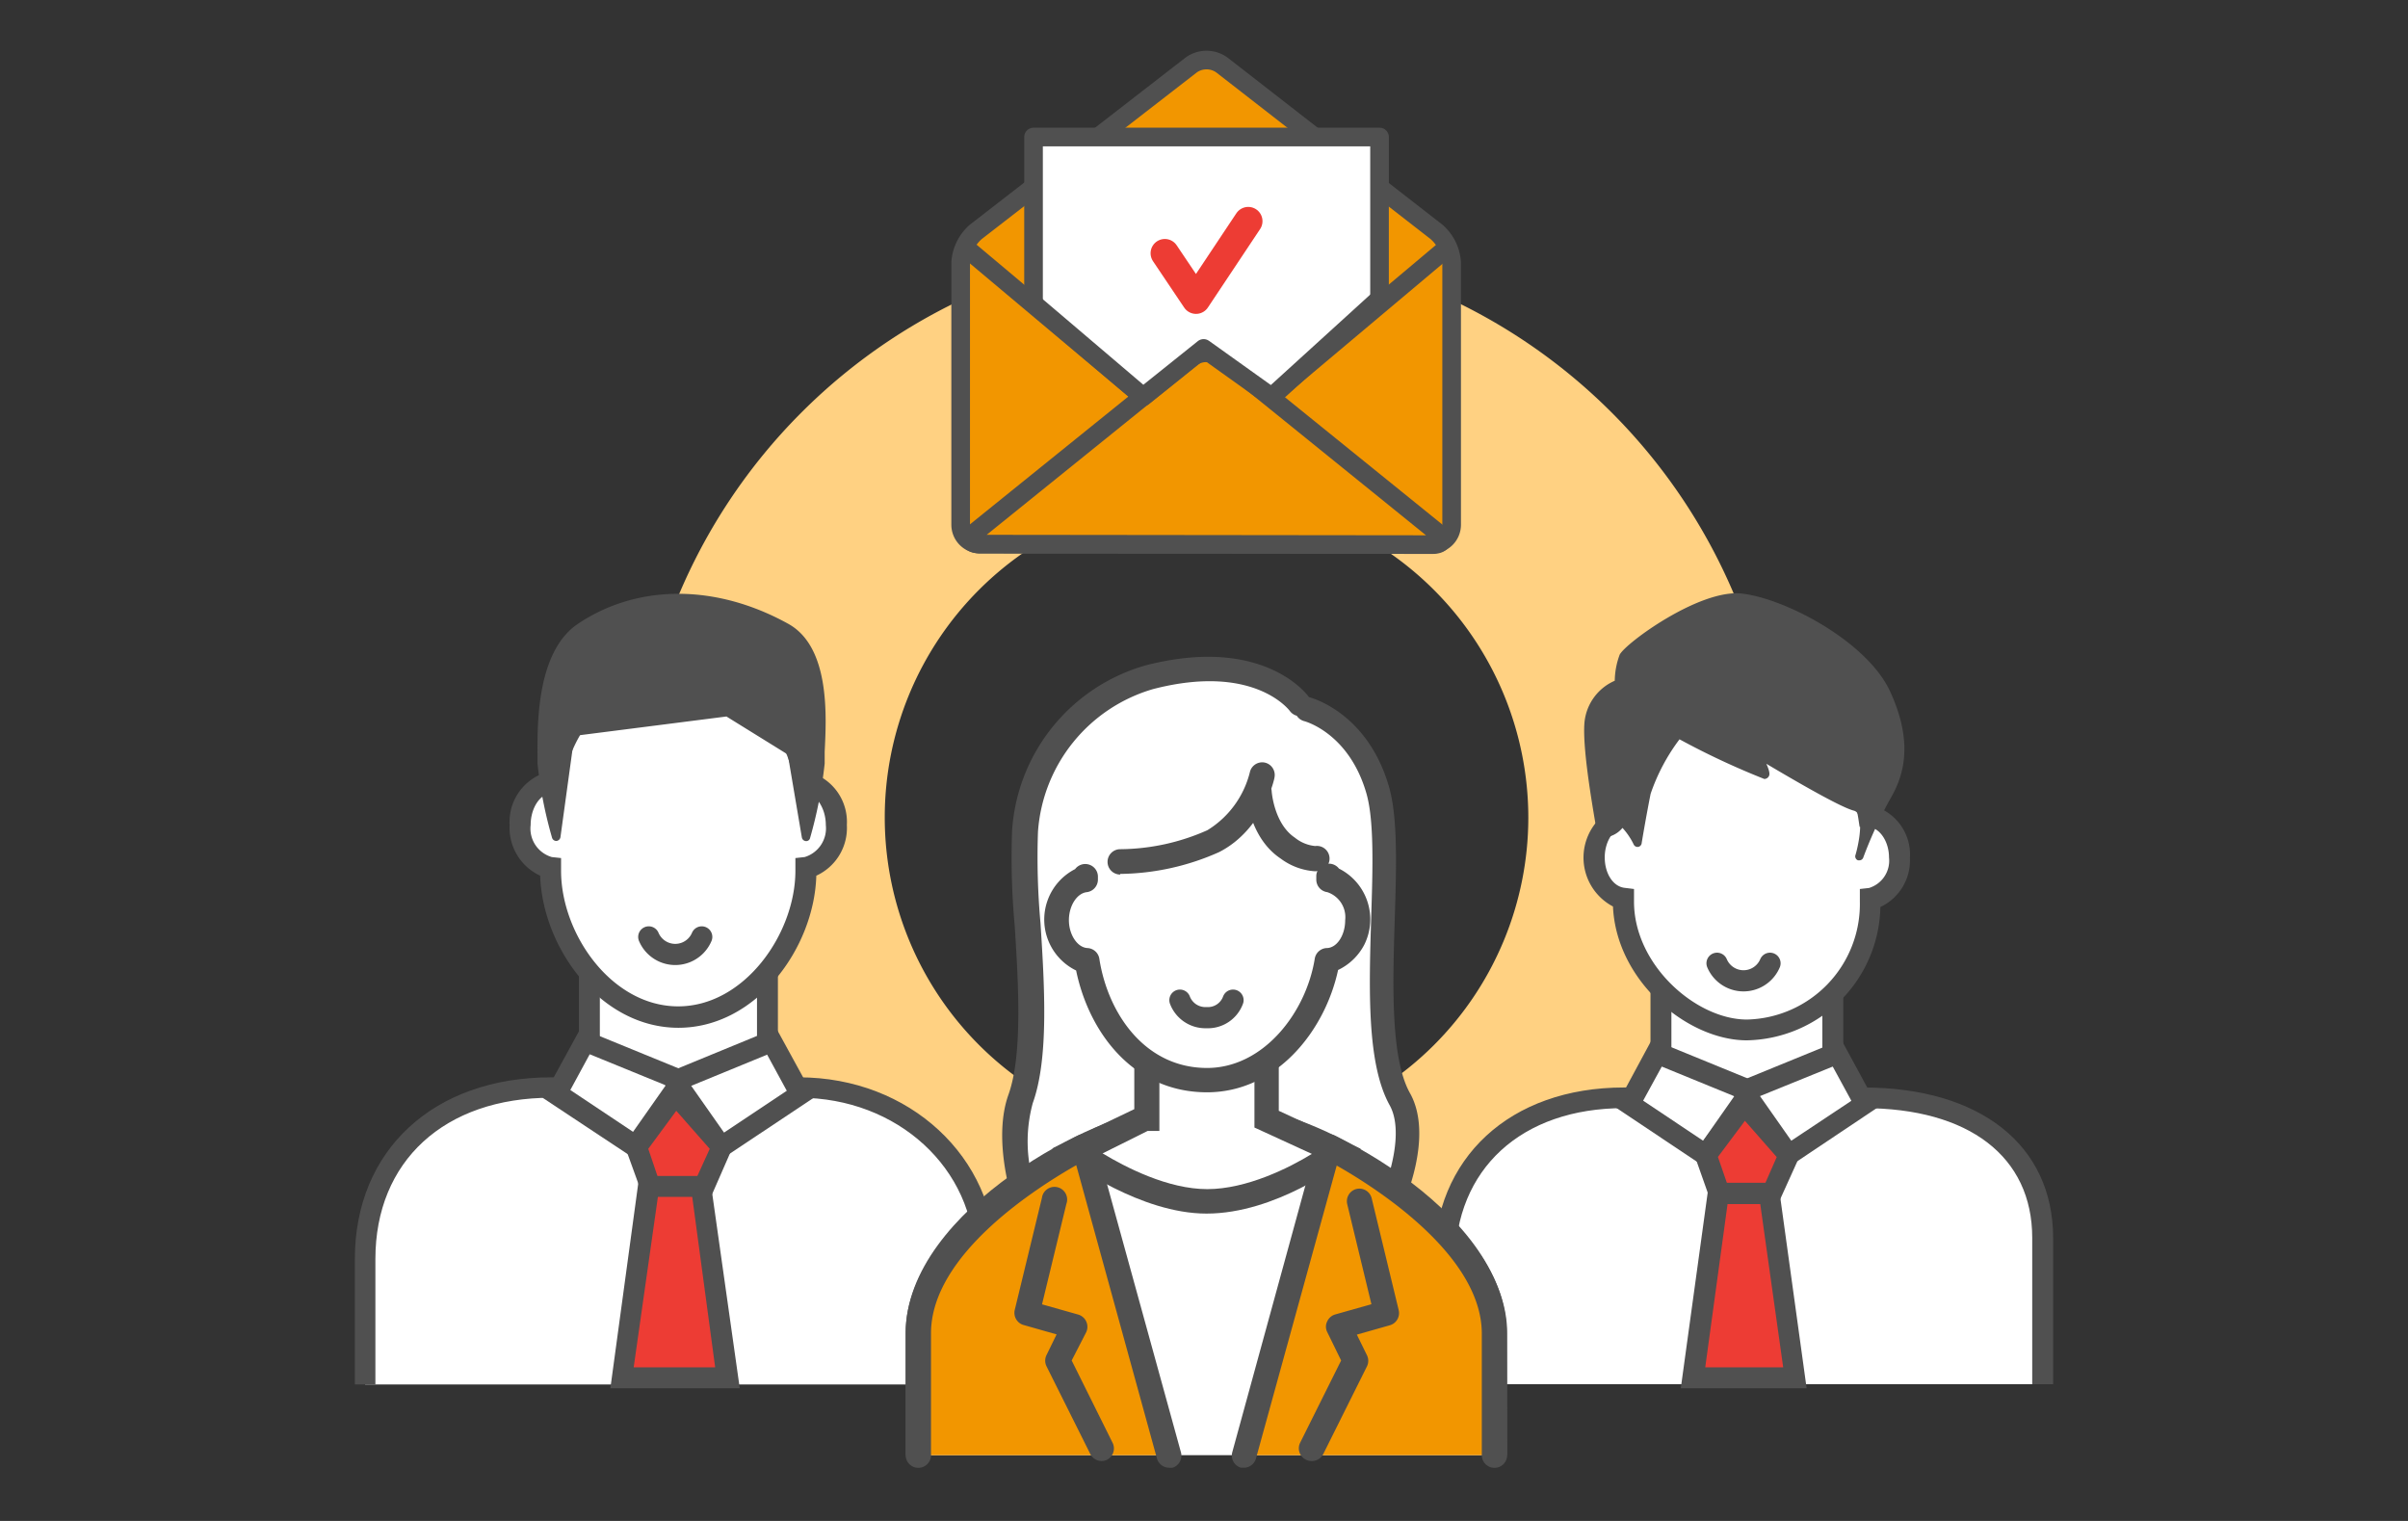 <svg id="レイヤー_3" data-name="レイヤー 3" xmlns="http://www.w3.org/2000/svg" viewBox="0 0 190 120"><rect x="0" y="0" width="190" height="120" fill="#333333" stroke="none"/><defs><style>.cls-1{fill:#ffd182;}.cls-2{fill:#f29600;}.cls-10,.cls-3,.cls-5{fill:none;}.cls-3,.cls-4,.cls-9{stroke:#505050;}.cls-3,.cls-4,.cls-5,.cls-9{stroke-linecap:round;stroke-linejoin:round;}.cls-3,.cls-4{stroke-width:1.47px;}.cls-4,.cls-6,.cls-9{fill:#fff;}.cls-5{stroke:#ed3c34;stroke-width:2.25px;}.cls-7{fill:#505050;}.cls-8{fill:#ed3c34;}.cls-9{stroke-width:1.67px;}</style></defs><path class="cls-1" d="M95.22,109.68a45.19,45.19,0,1,1,45.17-45.21v0A45.23,45.23,0,0,1,95.22,109.68Zm0-70.58a25.39,25.39,0,1,0,25.37,25.41v0A25.42,25.42,0,0,0,95.22,39.1Z"/><path class="cls-2" d="M96.4,5.12a2.07,2.07,0,0,0-2.4,0L77,18.29a3.5,3.5,0,0,0-1.2,2.45V41.41a1.53,1.53,0,0,0,1.52,1.52h35.7a1.53,1.53,0,0,0,1.52-1.52V20.74a3.5,3.5,0,0,0-1.2-2.45Z"/><path class="cls-3" d="M96.4,5.12a2.07,2.07,0,0,0-2.4,0L77,18.29a3.5,3.5,0,0,0-1.2,2.45V41.41a1.53,1.53,0,0,0,1.52,1.52h35.7a1.53,1.53,0,0,0,1.52-1.52V20.74a3.5,3.5,0,0,0-1.2-2.45Z"/><polyline class="cls-4" points="81.55 23.95 81.55 10.81 108.85 10.81 108.85 23.95"/><path class="cls-3" d="M114,19.7,96.36,34.53a1.86,1.86,0,0,1-2.32,0l-17.86-15"/><path class="cls-2" d="M77.35,42.93c-.84,0-1-.43-.34-1L94,28.22a2,2,0,0,1,2.36,0l17,13.75c.65.53.49,1-.34,1Z"/><path class="cls-3" d="M77.35,42.93c-.84,0-1-.43-.34-1L94,28.22a2,2,0,0,1,2.36,0l17,13.75c.65.53.49,1-.34,1Z"/><polyline class="cls-4" points="81.55 23.95 90.2 31.31 94.97 27.49 100.33 31.32 108.75 23.66"/><polyline class="cls-5" points="91.91 19.98 94.37 23.64 98.49 17.45"/><path class="cls-6" d="M114,109.21V99.66c0-8.53,6.34-13,14.16-13H147c7.82,0,14.16,3.51,14.16,11v11.55"/><path class="cls-7" d="M162,109.21h-1.65V97.66c0-6.41-5-10.23-13.33-10.23H128.14c-8.1,0-13.33,4.81-13.33,12.23v9.55h-1.67V99.66c0-8.3,6-13.86,15-13.86H147c9.25,0,15,4.55,15,11.88Z"/><polyline class="cls-6" points="144.62 78.07 144.62 83.59 137.84 86.1 131.05 83.59 131.05 78.07"/><polygon class="cls-7" points="137.84 86.99 130.23 84.17 130.23 78.07 131.88 78.07 131.88 83.02 137.84 85.22 143.79 83.02 143.79 78.07 145.44 78.07 145.44 84.17 137.84 86.99"/><polygon class="cls-6" points="134.57 91.13 128.54 87.11 130.72 83.09 138.08 86.1 134.57 91.13"/><path class="cls-7" d="M134.78,92.25l-7.32-4.89L130.35,82l9,3.68Zm-5.13-5.41L134.38,90l2.46-3.51-5.72-2.34Z"/><polygon class="cls-6" points="141.1 91.13 147.13 87.11 144.95 83.09 137.59 86.1 141.1 91.13"/><path class="cls-7" d="M140.87,92.25l-4.58-6.53,9-3.68,2.89,5.32Zm-2-5.77L141.34,90l4.74-3.15-1.47-2.7Z"/><polygon class="cls-8" points="134.57 91.13 135.91 94.82 139.5 94.82 141.1 91.13 137.59 87.11 134.57 91.13"/><path class="cls-7" d="M140,95.64h-4.71L133.65,91l3.92-5.22L142.1,91ZM136.49,94H139l1.19-2.71-2.51-2.86-2.13,2.85Z"/><polygon class="cls-8" points="141.6 108.71 133.57 108.71 135.57 94.14 139.59 94.14 141.6 108.71"/><path class="cls-7" d="M142.55,109.53h-9.93l2.23-16.21h5.46Zm-8-1.65h6.15L138.89,95h-2.58Z"/><path class="cls-6" d="M149.89,67.66a3,3,0,0,1-2.32,3.23v.23a10,10,0,0,1-9.74,10.12c-4.51,0-9.73-4.74-9.73-10.12v-.24a3,3,0,0,1-2.32-3.23c0-1.7,1.09-3.17,2.45-3.24.76-4.76,4.06-9.58,9.6-9.58,5.11,0,8.85,4.82,9.61,9.59A3,3,0,0,1,149.89,67.66Z"/><path class="cls-7" d="M137.83,82.08c-4.67,0-10.3-4.67-10.56-10.56a4.36,4.36,0,0,1,.24-7.83c1-4.92,4.47-9.71,10.31-9.71,5.48,0,9.32,4.9,10.32,9.71a4,4,0,0,1,2.56,4,4.06,4.06,0,0,1-2.33,3.87A10.74,10.74,0,0,1,137.83,82.08Zm0-26.4c-5.09,0-8.08,4.47-8.78,8.89l-.11.66-.66,0c-.92,0-1.66,1.13-1.66,2.41s.66,2.31,1.58,2.41l.73.09v1c0,5,4.9,9.3,8.91,9.3a9.12,9.12,0,0,0,8.91-9.3v-1l.72-.08a2.25,2.25,0,0,0,1.58-2.41c0-1.26-.74-2.37-1.66-2.41l-.66,0-.1-.66c-.7-4.38-4.18-8.9-8.8-8.9Z"/><path class="cls-7" d="M132.42,57.92s-2.15,2.86-2.5,4.62-.72,4-.72,4-1.07-2.14-1.43-1.42-1.42.68-1.42.68-1.21-6.33-1-8.7a3.75,3.75,0,0,1,2.39-3.1,6.45,6.45,0,0,1,.36-2.14c.35-.72,6.08-5,9.29-4.63s9.65,3.58,11.44,7.51,1.08,6.43,0,8.22a36.19,36.19,0,0,0-2.14,4.65s1.07-3.57-.36-4-7.86-4.29-7.86-4.29,1.07,1.79.71,1.79S132.42,57.92,132.42,57.92Z"/><path class="cls-7" d="M146.72,67.88h-.11a.33.33,0,0,1-.21-.41c.2-.66.61-2.52.19-3.26a.49.49,0,0,0-.31-.25c-1.11-.28-5-2.57-6.91-3.7.34.74.24.91.19,1a.42.42,0,0,1-.35.2,60.8,60.8,0,0,1-6.69-3.13,15.35,15.35,0,0,0-2.28,4.3c-.35,1.75-.71,3.89-.71,3.92a.34.34,0,0,1-.28.27.34.34,0,0,1-.34-.18,5.37,5.37,0,0,0-.89-1.32,2.08,2.08,0,0,1-1.67.76.33.33,0,0,1-.33-.26c0-.26-1.21-6.41-1-8.81a4,4,0,0,1,2.39-3.3,6.07,6.07,0,0,1,.39-2.06c.49-.93,6.3-5.18,9.62-4.82,3.48.39,9.9,3.8,11.71,7.71,2,4.32.93,6.94,0,8.52a34.4,34.4,0,0,0-2.12,4.62A.33.33,0,0,1,146.72,67.88ZM128,64.58h0c.36,0,.74.42,1.07.93.14-.79.35-2,.56-3,.37-1.84,2.47-4.66,2.57-4.78a.31.31,0,0,1,.4-.1c2,1,5.08,2.51,6.26,3-.15-.32-.39-.75-.6-1.12a.33.33,0,0,1,.45-.45c1.78,1.08,6.64,4,7.77,4.25a1.12,1.12,0,0,1,.73.56,2.56,2.56,0,0,1,.26,1.12,23.81,23.81,0,0,1,1.15-2.25c.88-1.46,1.82-3.87,0-7.92-1.7-3.71-7.86-7-11.19-7.32-3.09-.35-8.67,3.89-9,4.48a5.6,5.6,0,0,0-.33,2,.32.32,0,0,1-.22.31,3.39,3.39,0,0,0-2.19,2.83c-.22,2,.66,7,.9,8.31a1.15,1.15,0,0,0,.86-.51.54.54,0,0,1,.51-.32Z"/><path class="cls-9" d="M135.48,76a2.27,2.27,0,0,0,4.18,0"/><path class="cls-6" d="M28.81,109.23v-9.9c0-8.86,6.6-13.54,14.68-13.54H63.06c8.11,0,14.68,5.73,14.68,13.54v9.9"/><path class="cls-7" d="M78.56,109.23H76.91v-9.9c0-7.13-6.09-12.72-13.86-12.72H43.49c-8.42,0-13.87,5-13.87,12.72v9.9H28v-9.9C28,90.75,34.21,85,43.49,85H63.05c8.7,0,15.51,6.31,15.51,14.36Z"/><polyline class="cls-6" points="60.56 76.95 60.56 82.68 53.53 85.28 46.5 82.68 46.5 76.95"/><polygon class="cls-7" points="53.53 86.16 45.68 83.25 45.68 76.95 47.33 76.95 47.33 82.1 53.53 84.4 59.73 82.1 59.73 76.95 61.38 76.95 61.38 83.25 53.53 86.16"/><polygon class="cls-6" points="50.15 90.49 43.9 86.32 46.16 82.16 53.79 85.28 50.15 90.49"/><path class="cls-7" d="M50.36,91.61l-7.55-5,3-5.48,9.29,3.8ZM45,86l4.95,3.3,2.58-3.67-6-2.45Z"/><polygon class="cls-6" points="56.91 90.49 63.16 86.32 60.9 82.16 53.27 85.28 56.91 90.49"/><path class="cls-7" d="M56.7,91.61,52,84.91l9.24-3.8,3,5.48Zm-2.16-5.94,2.59,3.69,4.95-3.3-1.55-2.85Z"/><polygon class="cls-8" points="50.15 90.49 51.53 94.31 55.25 94.31 56.91 90.49 53.27 86.32 50.15 90.49"/><path class="cls-7" d="M55.79,95.13H51l-1.73-4.78,4-5.34,4.62,5.32Zm-3.68-1.65h2.6L56,90.64l-2.64-3-2.21,3Z"/><polygon class="cls-8" points="57.44 108.71 49.1 108.71 51.19 93.61 55.36 93.61 57.44 108.71"/><path class="cls-7" d="M58.37,109.53H48.16l2.28-16.75H56ZM50,107.88h6.43L54.62,94.43H51.91Z"/><path class="cls-6" d="M66,65.12a3.21,3.21,0,0,1-2.37,3.38v.26c0,5.57-4.52,11.53-10.1,11.53S43.47,74.35,43.47,68.76V68.5a3.17,3.17,0,0,1-2.41-3.34c0-1.76,1.13-3.3,2.55-3.36.78-4.95,4.18-8.9,9.94-8.9,5.29,0,9.17,4,10,8.9C64.9,61.84,66,63.31,66,65.12Z"/><path class="cls-7" d="M53.53,81.09c-6.11,0-10.71-6.24-10.91-12a4.17,4.17,0,0,1-2.41-4,4.09,4.09,0,0,1,2.64-4.07c1.12-5.57,5.16-9,10.67-9a10.85,10.85,0,0,1,10.66,9,4.09,4.09,0,0,1,2.64,4.07,4.14,4.14,0,0,1-2.41,4C64.24,74.85,59.64,81.09,53.53,81.09Zm0-27.39c-5.77,0-8.5,4.24-9.14,8.2l-.1.66-.66,0c-1,0-1.76,1.18-1.76,2.53a2.34,2.34,0,0,0,1.67,2.53l.73.08v1c0,5,4,10.7,9.24,10.7s9.25-5.75,9.25-10.7v-1l.73-.08a2.37,2.37,0,0,0,1.67-2.53c0-1.31-.75-2.49-1.72-2.57l-.66,0-.1-.66A9.33,9.33,0,0,0,53.53,53.7Z"/><path class="cls-7" d="M62,49.5c-5.24-2.89-11.32-3.3-16.26,0-3.5,2.34-3,9.08-3,10.73A34.94,34.94,0,0,0,43.88,66L45,57.76l12.34-1.58,5.06,3.14L63.56,66a34.71,34.71,0,0,0,1.14-5.79C64.7,58.58,65.7,51.52,62,49.5Z"/><path class="cls-7" d="M43.88,66.35a.35.35,0,0,1-.32-.25,33.81,33.81,0,0,1-1.15-5.87v-.52c0-2.26-.16-8.24,3.19-10.49,4.7-3.16,10.9-3.16,16.6,0h0c3.34,1.85,3,7.41,2.87,10.09,0,.39,0,.71,0,.93a34.8,34.8,0,0,1-1.15,5.87.31.31,0,0,1-.34.25.35.35,0,0,1-.31-.28l-1.11-6.55-4.84-3-12,1.53-1.1,8a.36.36,0,0,1-.31.29Zm13.48-10.5a.26.26,0,0,1,.17,0L62.59,59a.34.34,0,0,1,.15.22l.91,5.18a24.11,24.11,0,0,0,.74-4.21,9.47,9.47,0,0,1,0-1c.15-2.54.45-7.83-2.53-9.47h0c-5.57-3.07-11.38-3.07-15.94,0-3.05,2-2.94,7.76-2.9,9.9v.53a22.65,22.65,0,0,0,.72,4.08l.9-6.61A.34.34,0,0,1,45,57.4l12.34-1.58Z"/><path class="cls-9" d="M51.19,73.92a2.27,2.27,0,0,0,4.18,0"/><path class="cls-6" d="M103.12,55.94s4,1,5.59,6.36-1.16,19.15,1.76,24.43c1.68,3-.66,8.11-.66,8.11S105.45,101,96,101c-9.19,0-15.47-7.69-15.47-7.69s-1-3.76,0-6.6c1.93-5.25-.07-16,.35-21.13a13.6,13.6,0,0,1,9.85-12.18c8.68-2.22,11.8,2.12,11.8,2.12"/><path class="cls-7" d="M96,102c-9.55,0-16-7.74-16.24-8.06a1,1,0,0,1-.19-.37c0-.16-1.11-4.1,0-7.2s.8-8.59.49-13.38a58.67,58.67,0,0,1-.2-7.5,14.54,14.54,0,0,1,10.56-13c9.25-2.37,12.72,2.3,12.86,2.51v0c.3.08,4.63,1.28,6.31,7.05.71,2.44.59,6.34.46,10.47-.16,5.14-.34,11,1.21,13.74,1.91,3.43-.54,8.79-.66,9l-.09.16C110.41,95.68,105.84,102,96,102ZM81.42,92.82c1,1.07,6.69,7.18,14.57,7.18,8.35,0,12.43-5,13-5.67.61-1.36,1.81-5.06.66-7.13-1.81-3.26-1.63-9.1-1.46-14.76.13-4,.24-7.72-.38-9.86-1.38-4.76-4.86-5.67-4.89-5.68a1,1,0,0,1-.6-.43,1,1,0,0,1-.55-.38c-.12-.15-2.92-3.75-10.76-1.73a12.64,12.64,0,0,0-9.11,11.27,57.83,57.83,0,0,0,.2,7.21c.32,5,.66,10.67-.61,14.19A11.52,11.52,0,0,0,81.42,92.82Zm28.39,2"/><path class="cls-6" d="M117.93,114.81v-9.62c0-9.1-15.08-16.59-18.72-16.59h-8c-3.64,0-18.75,7.52-18.75,16.59v9.62"/><path class="cls-7" d="M118.92,114.81h-2v-9.62c0-8.4-14.37-15.6-17.73-15.6h-8c-3.37,0-17.73,7.2-17.73,15.6v9.62h-2v-9.62c0-9.91,15.72-17.58,19.71-17.58h8c4,0,19.71,7.69,19.71,17.58Z"/><path class="cls-6" d="M99.91,88.27V83.41H90.49v4.83h-.16l-5.4,2.57s5.28,4,10.27,4c5.2,0,10.27-4,10.27-4Z"/><path class="cls-7" d="M95.2,95.75c-5.23,0-10.63-4-10.86-4.14l-1.32-1,6.48-3.1V82.42h11.4v5.22l6.47,3-1.32,1C105.86,91.77,100.68,95.75,95.2,95.75ZM87,91c1.84,1.11,5.16,2.82,8.26,2.82s6.47-1.68,8.25-2.78l-4.53-2.08V84.4H91.48v4.83h-.93Z"/><path class="cls-6" d="M85.64,69.1v.25a3,3,0,0,0-2.29,3.19c0,1.67,1.08,3.12,2.42,3.19.75,4.71,4,9.46,9.48,9.46,5,0,8.72-4.75,9.47-9.46,1.32-.07,2.42-1.47,2.42-3.19s-1-3.05-2.29-3.19V69.1"/><path class="cls-7" d="M95.24,86.18c-5.82,0-9.32-4.72-10.33-9.61a4.47,4.47,0,0,1-.08-8,1,1,0,0,1,1.8.57v.25a1,1,0,0,1-.88,1c-.78.09-1.41,1.08-1.41,2.21s.66,2.16,1.47,2.2a1,1,0,0,1,.93.83c.66,4.3,3.58,8.63,8.5,8.63,4.46,0,7.82-4.38,8.5-8.63a1,1,0,0,1,.93-.83c.81,0,1.47-1,1.47-2.2a2.08,2.08,0,0,0-1.41-2.21,1,1,0,0,1-.87-1V69.1a1,1,0,0,1,1.79-.57,4.48,4.48,0,0,1,2,6,4.52,4.52,0,0,1-2.07,2C104.54,81.35,100.71,86.18,95.24,86.18Z"/><path class="cls-7" d="M103.74,68.74a5.06,5.06,0,0,1-2.69-1c-2.5-1.67-2.71-5-2.71-5.2a1,1,0,1,1,2-.11h0s.17,2.55,1.83,3.66a3,3,0,0,0,1.6.66,1,1,0,0,1,.53,1.91A1.91,1.91,0,0,1,103.74,68.74Zm-.08-2"/><path class="cls-7" d="M88.39,69a1,1,0,0,1,0-2,17.15,17.15,0,0,0,6.88-1.5,7.48,7.48,0,0,0,3.36-4.62,1,1,0,0,1,1.22-.7,1,1,0,0,1,.72,1.11c0,.17-.92,4.18-4.38,5.94a19.61,19.61,0,0,1-7.8,1.72Z"/><path class="cls-2" d="M92.24,114.81l-6.7-24.34s-13.1,6.46-13.1,14.72v9.62"/><path class="cls-7" d="M92.24,115.8a1,1,0,0,1-.95-.72L84.92,91.93c-3,1.71-11.46,7-11.46,13.26v9.62a1,1,0,0,1-2,0v-9.62c0-8.77,13.06-15.33,13.62-15.61a1,1,0,0,1,.85,0,1,1,0,0,1,.54.66l6.71,24.34a1,1,0,0,1-.66,1.22A1.5,1.5,0,0,1,92.24,115.8Z"/><polyline class="cls-2" points="83.17 94.76 81.03 103.58 84.77 104.65 83.46 107.34 86.91 114.28"/><path class="cls-7" d="M86.91,115.27a1,1,0,0,1-.88-.55l-3.46-6.93a1,1,0,0,1,0-.87l.8-1.64-2.64-.75a1,1,0,0,1-.66-1.19l2.14-8.82a1,1,0,1,1,1.93.47l-1.92,7.92,2.83.8a1,1,0,0,1,.66.56,1,1,0,0,1,0,.83l-1.15,2.24,3.23,6.5a1,1,0,0,1-.44,1.33,1,1,0,0,1-.44.1Z"/><path class="cls-2" d="M98.18,114.81l6.71-24.34S118,96.93,118,105.19v9.62"/><path class="cls-7" d="M98.18,115.8l-.26,0a1,1,0,0,1-.69-1.22l6.68-24.37a1,1,0,0,1,1.21-.69,1,1,0,0,1,.18.06c.56.28,13.62,6.84,13.62,15.61v9.62a1,1,0,0,1-2,0v-9.59c0-6.22-8.43-11.55-11.45-13.26l-6.38,23.15A1,1,0,0,1,98.18,115.8Z"/><polyline class="cls-2" points="107.23 94.76 109.37 103.58 105.63 104.65 106.94 107.34 103.49 114.28"/><path class="cls-7" d="M103.47,115.27a.93.93,0,0,1-.44-.11,1,1,0,0,1-.45-1.32l3.24-6.5-1.1-2.25a.93.93,0,0,1,0-.83,1,1,0,0,1,.66-.56l2.83-.8L106.3,95a1,1,0,0,1,.72-1.19,1,1,0,0,1,1.21.73l2.13,8.82a1,1,0,0,1-.66,1.19l-2.64.75.8,1.63a1,1,0,0,1,0,.87l-3.46,6.94A1,1,0,0,1,103.47,115.27Z"/><path class="cls-9" d="M93.1,78.91a2.15,2.15,0,0,0,2.1,1.38,2.11,2.11,0,0,0,2.09-1.38"/><rect class="cls-10" width="190" height="120"/></svg>